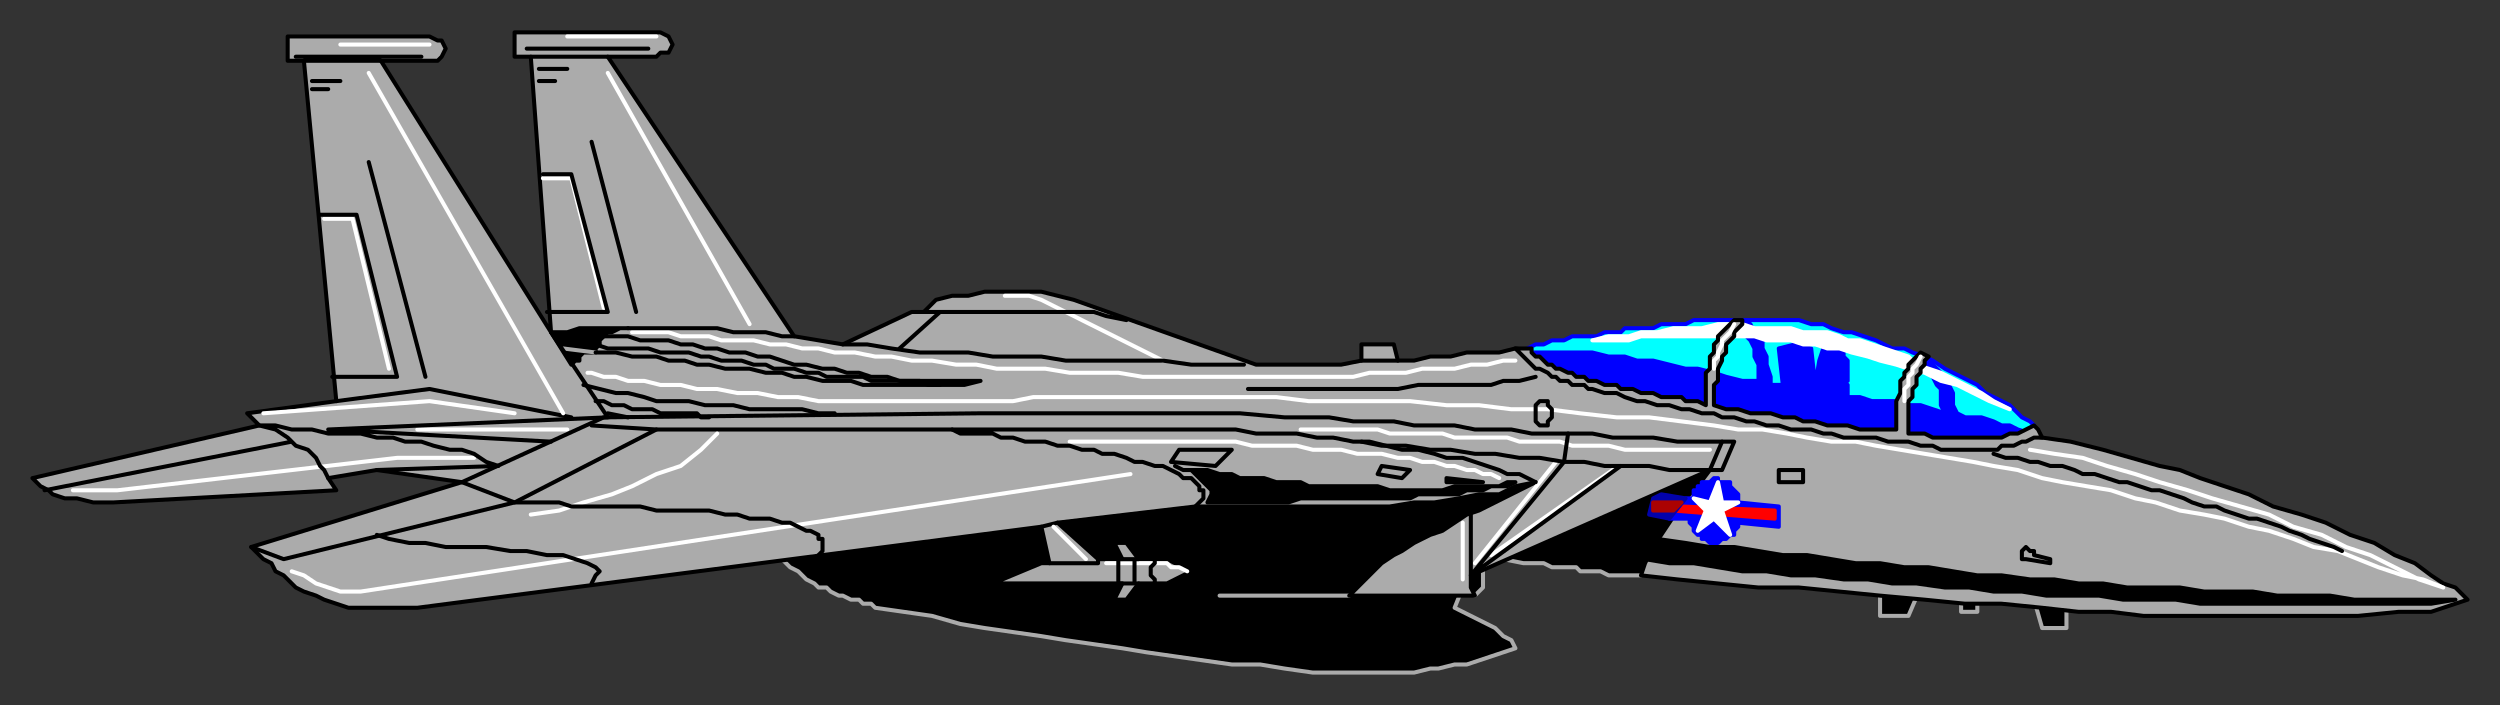 <svg xmlns="http://www.w3.org/2000/svg" fill-rule="evenodd" height="174" preserveAspectRatio="none" stroke-linecap="round" width="617"><rect width="100%" height="100%" fill="#333333" stroke="none"/><style>.brush0{fill:#fff}.pen0{stroke:#000;stroke-width:1;stroke-linejoin:round}.brush1{fill:#000}.pen1{stroke:#ababab;stroke-width:1;stroke-linejoin:round}.brush2{fill:#ababab}.brush3{fill:#0202ab}.pen2,.pen3{stroke:#0202ab;stroke-width:1;stroke-linejoin:round}.pen3{stroke:#fff}.brush4{fill:#00f}.pen4{stroke:#00f;stroke-width:1;stroke-linejoin:round}</style><path class="pen1 brush1" d="M193 135v3l1 1 1 1 2 1 1 1 1 1 2 1 1 1h2l1 1 2 1h1l2 1h2l1 1h2l1 1 7 1 7 1 7 2 6 1 7 1 7 1 6 1 7 1 7 1 6 1 7 1 7 1 7 1h7l6 1 7 1h25l4-1h2l4-1h3l3-1 3-1 3-1 3-1-1-2-2-1-2-2-2-1-2-1-2-1-2-1-2-1 2-5 3 2 2-2v-6l5-1 5 1h5l2 1h6l1 1h5l2 1h8l4-3 55 6v7h7l3-7 10 2v4h4v-4l14 1 2 7h6v-8l-104-41-213 29z"/><path class="pen1" fill="none" d="M333 147h-32"/><path class="pen0 brush2" d="M136 82 94 15h14l1-1 1-2-1-2h-1l-2-1H71v6h4l8 84-22 3 3 3-56 13 1 1 1 1 2 1 1 1 3 1h3l4 1h5l55-3-2-3 12-2 21 3-52 16 2 2 1 1 2 1 1 2 2 1 2 2 1 1 2 1 3 1 2 1 3 1 3 1h17l154-20 2 9h-2l-12 5h32l-2 4h3l3-4h7l2-1 2-1 2-1-2-1-2-1-2-1h-7l-3-4h-3l2 4h-6l-10-9 34-4h48l6-1h5l6-1 5-1h5l4-2 5-1-14 7-3 1-3 2-3 2-3 1-4 2-3 2-2 1-3 2-2 2-2 2-2 2-2 2h31l-1-2v-3l59-26-3 4-3 3-2 3-2 3-2 3-2 3-2 4-1 3 9 1 10 1 10 1h10l10 1 10 1 11 1 10 1h9l10 1 9 1h8l8 1h53l10-1h8l6-2 3-1-1-1-2-2-3-1-3-2-4-3-5-2-5-3-6-2-6-3-6-2-7-2-6-3-6-2-6-2-5-2-5-1-7-2-7-2-8-2-7-1-130-22-4 1h-8l-4 1h-5l-4 1h-4l-1-4h-8v4l-5 1h-21l-45-16-4-1-4-1h-14l-4 1h-4l-4 1-3 3h-3l-17 8-12-2-46-69h12l1-1h2l1-2-1-2-2-1h-36v6h4l5 68z"/><path class="pen2 brush3" d="m382 87 1 1h1l2 1 2 1h2l3 1 2 1h3l3 1 3 1h3l3 1 3 1 4 1h3l4 1h4l3 1 4 1h4l3 1h4l4 1 4 1h8l3 1h4l3 1h4l3 1h4l-4-1h-3l-3-1h-4l-3-1h-4l-3-1h-4l-4-1-3-1h-4l-3-1h-4l-4-1h-4l-3-1-4-1h-3l-3-1-4-1h-3l-3-1-3-1h-3l-3-1h-2l-3-1-2-1h-3l-2-1h-2l-1-1z"/><path class="pen0" fill="none" d="m261 129-4 1m-22-24h-73m-79-7 23-3 35 7"/><path class="pen0 brush1" d="M136 82h4l3-1h12-2l-2 1h-1l-1 1-1 1v1l-1 1v1h0-3l-1 1v1h-1l-1 1-5-8z"/><path class="pen1" fill="none" d="m147 87-8-1"/><path class="pen3" fill="none" d="M84 11h22m34-2h22m-12 9 35 62M91 18l48 84m10-26-8-32h-7M96 91l-9-37h-7m-15 48 41-3 21 3m13 4h-37m14 7H98l-69 8H18m159-14-4 4-5 4-6 2-6 3-5 2-7 2-6 2-7 1m148-10L89 146h-5l-3-1-3-1-3-2-3-1m176-68h6l3 1 30 15m-23 20h41l4 1h11l4 1h7l4 1h6l4 1h3l3 1h3l3 1h2l3 1h2l2 1h2l2 1m-110 12 8 8m5 1h15l1 1h2l2 1m129-30h-21l-4-1h-9l-3-1h-10l-3-1h-13l-3-1h-13l-3-1h-19m40 23v14m23-29-20 25m34-23-30 21"/><path class="pen3" fill="none" d="M156 82h9l3 1h7l3 1h8l4 1h4l4 1h4l4 1h5l5 1h4l5 1h5l6 1h5l5 1h12l6 1h12l6 1h52l4-1h9l4-1h8l4-1h4l4-1h3m127 22 6 1 7 1 6 2 7 2 6 2 7 2 6 2 7 2 7 2 6 3 7 2 6 3 6 2 6 3 6 3 6 2-5-2-5-1-6-2-5-2-5-2-6-1-5-2-6-2-5-1-6-2-5-1-6-1-6-2-5-1-6-2-6-1-6-1-5-1-6-2-6-1-5-1-6-1-6-1-6-1-6-1-5-1h-6l-6-1-5-1-6-1h-6l-6-1-8-1-8-1h-8l-9-1-8-1h-9l-8-1h-8l-9-1h-25l-8-1h-60l-5 1h-48l-5-1h-5l-5-1h-5l-5-1h-5l-4-1h-5l-4-1h-4l-3-1h-3l-3-1h-1"/><path class="pen0" fill="none" d="M104 14H73m2 1h19m-10 5h-7m4 2h-4m14 18 14 53M79 53h9l10 40H82m54-11 14 21-69 3 55 3M11 121l61-12m21 7 30-1-3-1-3-2-3-1h-3l-4-1-3-1h-4l-3-1h-4l-4-1h-8l-4-1h-5l-4-1h-4l4 1 3 2 2 2 3 1 2 2 1 2 1 1 1 2"/><path class="pen0" fill="none" d="m114 119 35-16 93-1h64l11 1h11l6 1h10l5 1h10l5 1h9l5 1h15l5 1h10l6 1h11l-3 7h-10l-5-1h-11l-5-1h-5l-6-1h-5l-6-1h-5l-6-1h-5l-6-1h-6l-5-1"/><path class="pen0" fill="none" d="m62 135 8 3 57-14 35-18-16-1"/><path class="pen0" fill="none" d="m202 137 1-1v-3h-1v-1l-2-1h-1l-2-1-2-1h-2l-3-1h-5l-3-1h-3l-4-1h-13l-4-1h-17l-3-1h-11l-13-5m32 25 1-2 1-1-1-1-2-1-3-1-3-1h-4l-5-1h-4l-6-1h-10l-5-1h-4l-5-1-3-1m51-37 4 1 4 1h3l4 1 3 1h8l4 1h7l4 1h13l4 1h4m-59-3h2l2 1h3l2 1h5l2 1h9l1 1h2m-25-1 5 1m-8-16h5l4 1h6l3 1h4l3 1h3l4 1h6l4 1h4l3 1h3l4 1h7l3 1h25l4-1h-20l-3-1h-4l-3-1h-3l-3-1h-3l-4-1h-3l-3-1-3-1h-3l-3-1h-4l-3-1h-3l-3-1h-3l-3-1h-7l-3-1h-6"/><path class="pen0" fill="none" d="m147 85 3 1h10l3 1h7l3 1h2l3 1h5l3 1h3l2 1h5l3 1h3l2 1h9l2 1h12l2 1h3M131 14h19m10-2h-30m10 5h-7m4 3h-4m13 15 11 42m-23-34h7l9 34h-15m61 6h-3l-4-1h-8l-4-1h-22m53 4h6l6 1 7 1h12l6 1h12l6 1h24l7 1h13"/><path class="pen0" fill="none" d="M228 77h4l-10 9m10-9h38l3 1 5 1m101 40-2-1-2-1h-3l-2-1-3-1-3-1-3-1h-4l-3-1-4-1h-4l-4-1-4-1h-4l-5-1h-4l-5-1h-10l-5-1h-70l2 1h8l2 1h3l3 1h5l3 1h3l3 1h3l2 1h3l3 1 2 1h2l3 1h2l2 1 2 1 1 1h2l1 1 1 1v1h1v2l-1 1-1 1"/><path class="pen0" fill="none" d="M291 111h13l-4 4-11-1 2-3h0m50 4 7 1-2 2-6-1 1-2h0"/><path class="pen0 brush1" d="M357 118v1h9l-9-1z"/><path class="pen0 brush1" d="M374 119h-2l-2 1h-11l-3 1h-13l-3-1h-17l-2-1h-6l-3-1h-6l-2-1h-3l-3-1h-6l-2-1 2 1h2l2 2 1 1 1 1 1 1v1l-1 2h20l3-1h27l2-1h10l2-1h4l2-1h4l2-1z"/><path class="pen0" fill="none" d="M363 142v-16m37-11-37 27 23-28 1-7m38 2h3l-3 7h-3m17 0h6v3h-6v-3h0m-58-11h1v-1l1-1v-2l-1-1v-1h-2l-1 1v4l1 1h1m-45-16h9m-74 49v1h-1 0-11m18 5h4-1v-6h1-5v6h1m8-6h0v1l-1 1v2l1 1v1h0"/><path class="pen0 brush1" d="m406 138 6 1h6l6 1 6 1h6l6 1h6l7 1h6l6 1h6l7 1h6l6 1h7l6 1h13l6 1h13l6 1h57l6-1h-25l-6-1h-13l-6-1h-12l-6-1h-13l-6-1h-6l-6-1h-6l-7-1h-6l-6-1-6-1h-6l-6-1h-6l-6-1-6-1h-6l-6-1-6-1h-6l-6-1-7-1-3 5z"/><path class="pen0" fill="none" d="M500 135h0l-1 1h0v1h0v1h1l6 1v-1l-4-1h0v-1h-1l-1-1h0M379 93l-4 1h-4l-3 1h-18l-5 1h-37m184 16 3 1h3l3 1h2l3 1h3l3 1 2 1h3l3 1 3 1h2l3 1 3 1h2l3 1 3 1 2 1 3 1h3l2 1 3 1 3 1h2l3 1 3 1 2 1 3 1 2 1 3 1 3 1 2 1"/><path class="pen4 brush4" d="M423 134h1l1-1h1l1-1h1v-1h0l1-1h0v-1l10 1v-5l-10-1v-1h0v-1h0l-1-1h0l-1-1h0v-1h-1 0-2v-1h0-1 0l-1 1h0-1 0-1v1h-1 0v1h-1v1h0v1h-2l-4 5h5v1h0l1 1h0v1h0l1 1h1v1h1l1 1h1z"/><path style="stroke:red;stroke-width:1;stroke-linejoin:round;fill:red" d="m415 125 23 1v2l-25-2 2-1z"/><path class="pen3 brush0" d="m423 128-4 3 2-5-3-3 4 1 2-5 1 5h4l-4 2 2 6-4-4z"/><path class="pen2 brush3" d="m412 128 4-5-6-1-2 1-1 4 5 1z"/><path style="stroke:#ab0202;stroke-width:1;stroke-linejoin:round;fill:#ab0202" d="M408 126h5l2-2h-7v2z"/><path class="pen4" style="fill:#0ff" d="m502 105-1 3-6 1h-19l-58-9-32-7-9-6v-1l2-1h2l2-1h3l2-1h6l2-1h4l1-1h7l2-1h6l2-1h26l3 1h3l2 1 3 1h2l3 1 3 1 2 1 2 1h3l2 1 3 1 2 1 3 2 2 1 2 1 2 1 2 1 2 2 2 1 2 1 2 1 2 2 1 1 2 1 1 1z"/><path class="pen4 brush4" d="M377 87h16l4 1h4l3 1h4l4 1 4 1h3l4 1 3 1 4 1h4v-4l-1-2v-2l-1-2-1-1-2-2-1-2h2l2 1 1 2 2 2v2l1 2v2l1 3v2h3l-1-9 4-1 4 1 1 9 1-6 1-3h3l2 1v1l1 1v5h-2l2 1v3h3l3 1h6l3 1h3l3 1 3 1-1-2v-4l-1-1-1-2-1-1-1-2-2-1h3l2 2 1 1 1 2 1 1 1 2v3l1 2 2 1h4l3 1 2 1h2l2 1 3 1-5 2-13 1-34-5-34-5-28-7-8-4-2-2z"/><path class="pen3 brush0" d="m393 84 4-1h5l3-1h4l4-1h7l4-1h6l3 1h9l3 1h6l3 1 2 1h3l3 1 3 1 3 1 3 1 2 2 3 1 3 1 4 2 2 1 4 2 3 2 4 2-5-2-4-2-4-2-4-1-4-2-4-1-3-1-4-1-3-1-4-1-3-1h-3l-3-1h-3l-3-1h-6l-3-1h-28l-3 1h-9z"/><path class="pen0 brush2" d="m502 105-2 1-2 1h-2l-2 1h-17l-2-1h-4v-8l1-1v-2l1-1v-2l1-1v-1l1-1v-1l1-1-2-1-1 1-1 1-1 1v1l-1 1v1l-1 1v3l-1 2v7h-9l-3-1h-5l-3-1h-3l-2-1h-3l-3-1h-5l-3-1h-3l-3-1v-5l1-1v-3l1-2v-1l1-1v-2l1-1 1-1v-1l1-1 1-1v-1h-2l-1 1-1 1-1 1-1 1v1l-1 1v2l-1 1v3l-1 1v8l-2-1h-3l-1-1h-5l-2-1h-3l-2-1h-3l-1-1h-3l-2-1h-2l-1-1h-2l-1-1h-1l-2-1h-1l-1-1h-1l-1-1-1-1h-1l-1-1v-1h-4l1 1 1 1 1 1 1 1 1 1h1l2 1 1 1h1l1 1h2l1 1h3l1 1h1l3 1h3l2 1 3 1h2l3 1h3l3 1h2l3 1h3l2 1h3l3 1h2l3 1h3l3 1h5l3 1h2l3 1h8l3 1h5l3 1h3l2 1h14l1-1h3l2-1h1l2-1h2l-1-2-1-1z"/><path class="pen3" fill="none" d="m428 80-1 2-1 1-1 1v1l-1 2v1l-1 1v2m51-3-1 2-1 1v1l-1 1v2l-1 1v3"/></svg>
